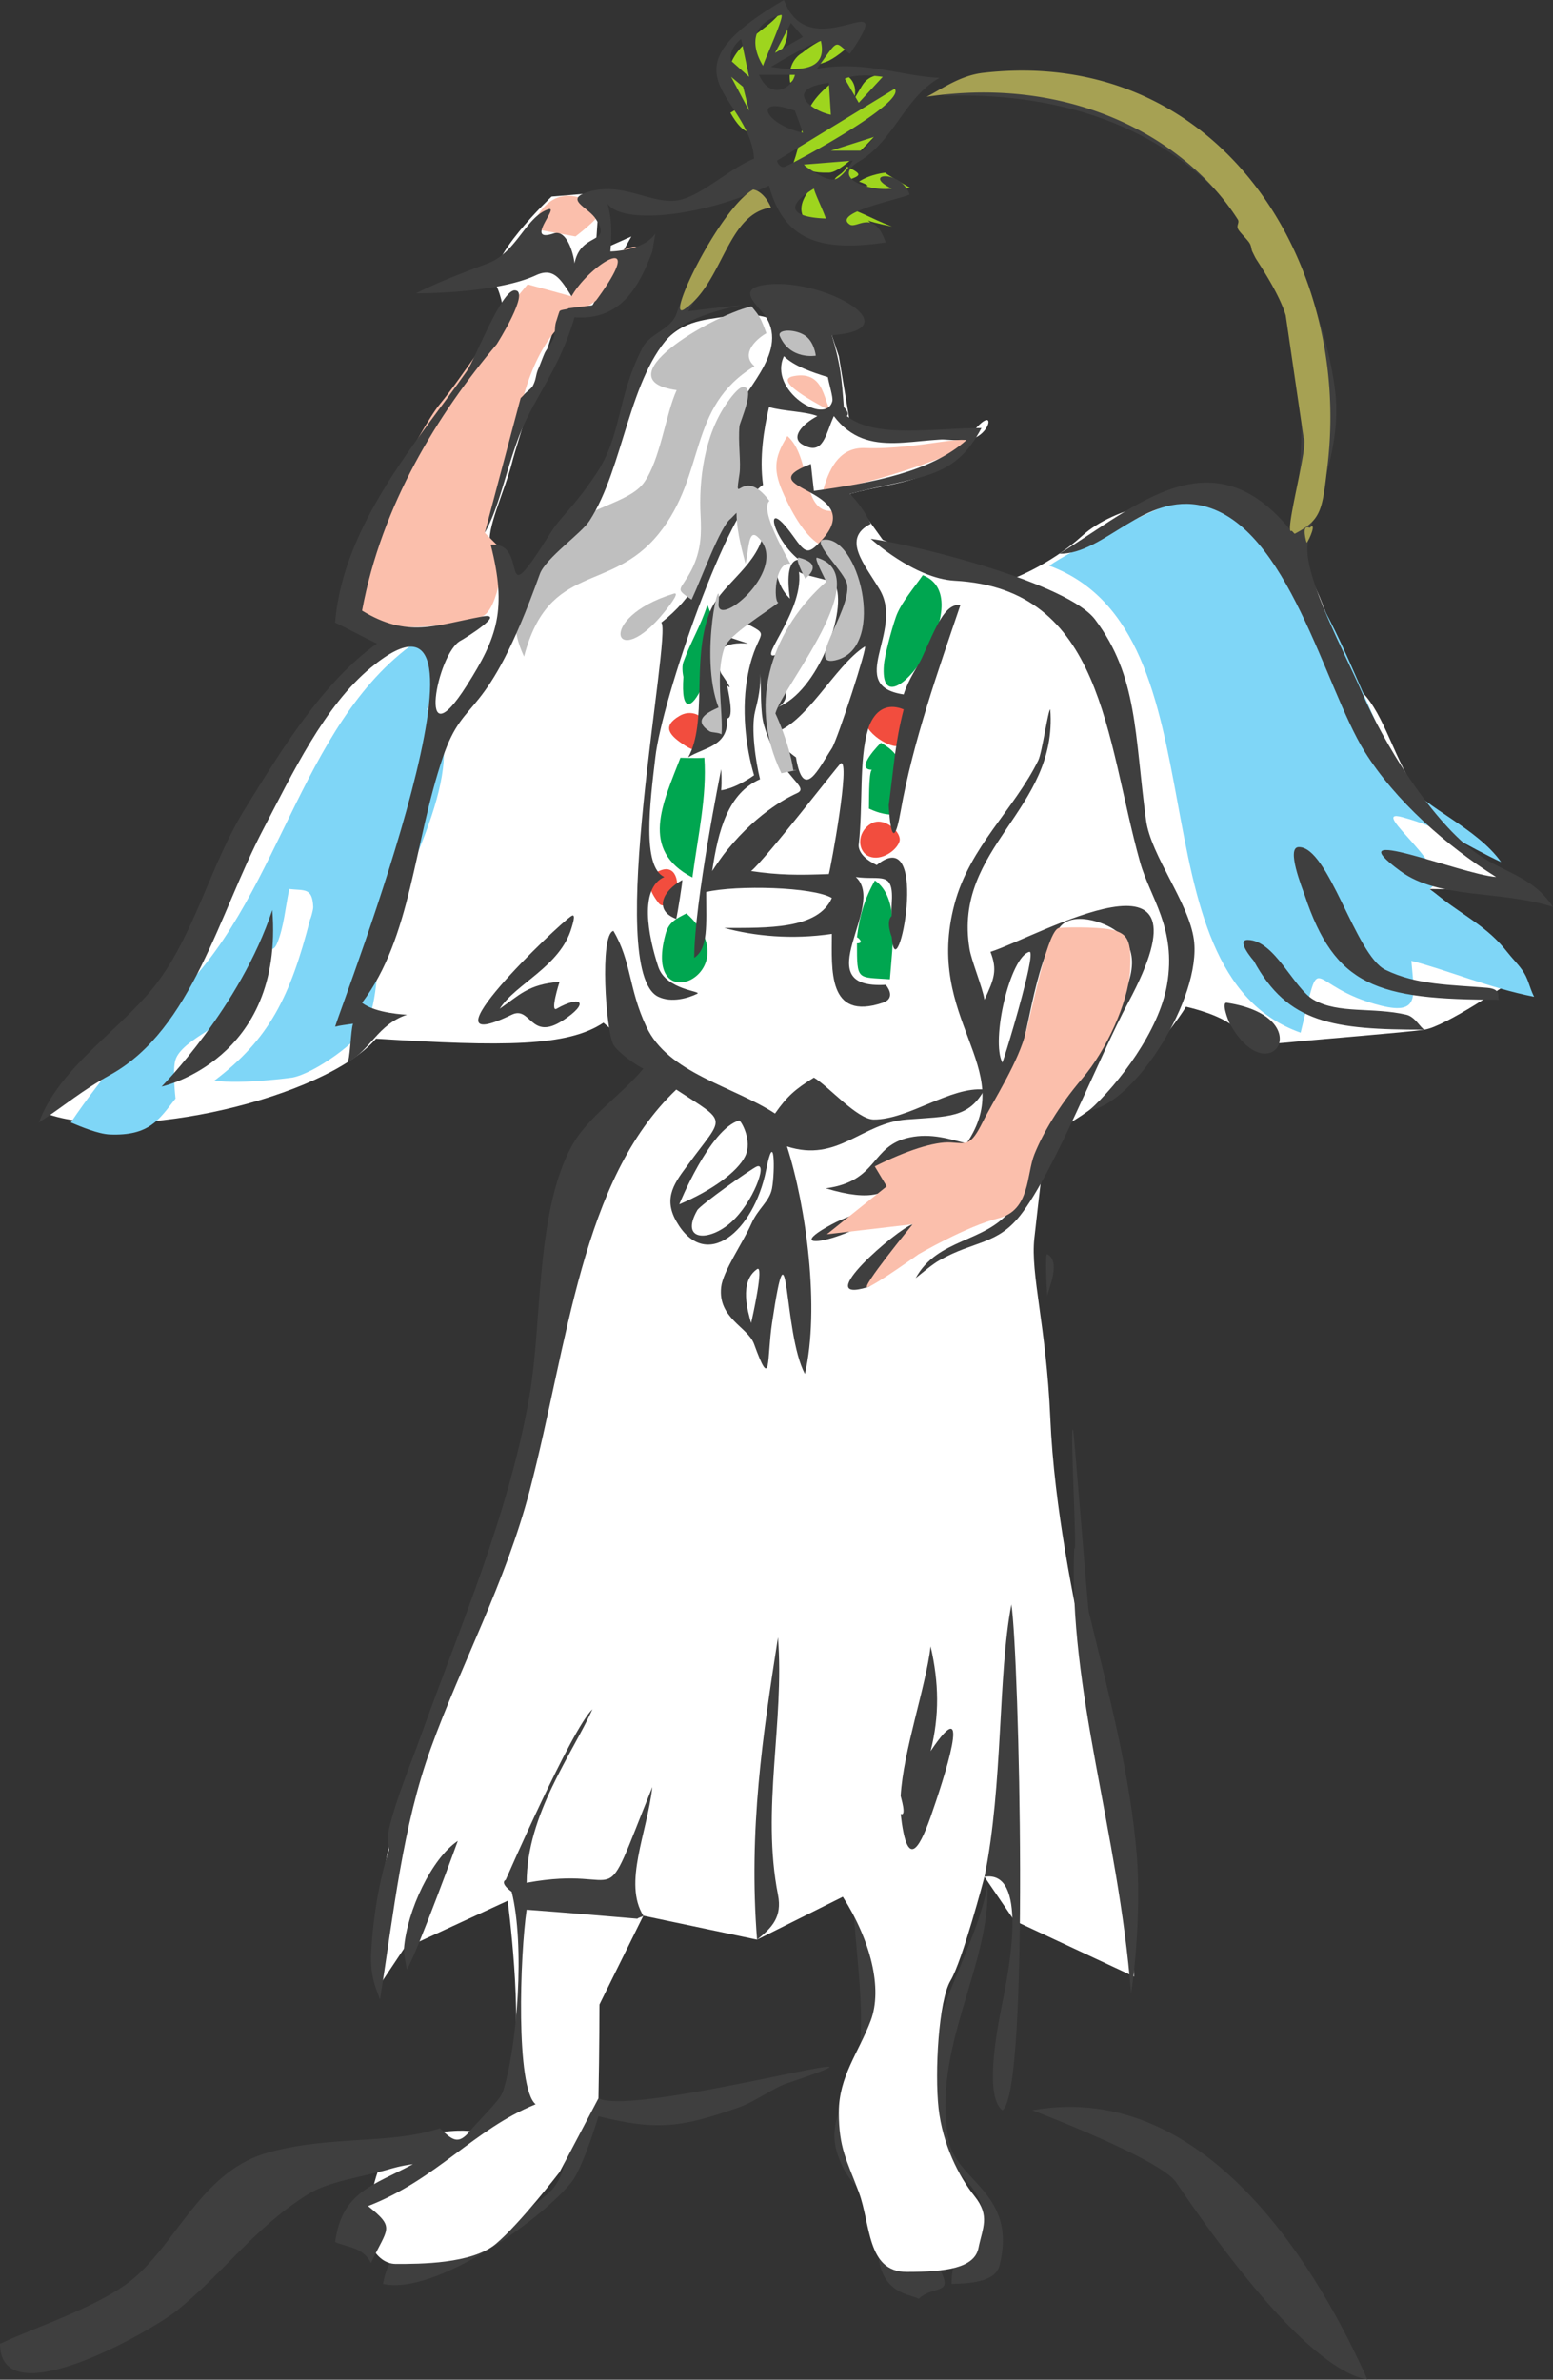 <svg xmlns="http://www.w3.org/2000/svg" width="208.563" height="319.477"><rect width="100%" height="100%" fill="#333333" stroke="none"/><path fill="#3f3f3f" d="M114.527 249.152c1.07 5.739 3.067 11.426 3.618 16.875.804 7.989-3.579 14.985-4.02 21.301-.262 3.567 2.137 4.395 2.816 8.035-2.035-1.843-3.406-3.101-4.421-6.027-1.81-5.2 2.273-8.563 2.812-12.86 1.105-8.93-1.219-17.265-.805-27.324m18.086 4.016c.426 10.777-7.535 21.754-5.226 34.16 1.02 5.512 9.343 7.094 6.832 16.875-.578 2.211-4.219 2.363-6.43 2.414 0-7.37 5.738-3.492 4.02-10.449-1.016-4.082-7.02-6.555-7.637-11.254-1.492-11.3 6.644-22.137 8.441-31.746"/><path fill="#3f3f3f" d="M80.773 268.04s-2.437 12.605-.402 13.66c5.012 2.59 45.762-8.891 25.317-2.009-1.758.579-4.31 2.461-6.43 3.215-7.649 2.676-10.899 3.192-18.887 1.207 0 0-2.07 6.895-3.617 8.84-3.992 4.985-18.32 15.246-25.317 13.664 1.141-6.203 5.223-5.226 5.223-5.226.567 1.96-.351 2.652 2.414 1.609 4.356-1.672 11.528-5.652 14.867-8.84 5.239-5.035-.214-24.012 6.832-26.12m37.372 30.538c.378 9.457 5.312 1.067 8.039 6.027 1.996 3.633-.856 2.125-2.813 4.02-1.133-.766-6.719-.453-5.226-10.047"/><path fill="#fff" d="M6.563 149.625c11.253 3.75 36.972-2.145 43.937-10.18 17.145 1.07 25.719 1.07 30.54-2.144l6.968 5.894s-3.754 5.895-6.43 9.11c-2.68 3.215-3.754 9.644-4.289 16.61-.535 6.964-6.43 33.757-11.25 42.862-4.824 9.11-17.684 35.899-15.004 54.653l3.215-4.82 13.93-6.43s2.144 16.074.535 22.504c-1.606 6.43-5.625 8.437-5.625 8.437s-1.875-.402-7.23.672c-5.36 1.07-5.36 6.43-6.43 9.375-1.075 2.945.535 7.77 3.75 7.77s10.18 0 13.394-2.68c3.215-2.68 8.574-9.645 8.574-9.645l5.223-9.914c.133-6.695.133-12.59.133-12.59l5.894-11.921 15.27 3.214 11.52-5.757c3.753 5.89 5.359 12.32 3.753 16.609-1.609 4.285-4.289 7.5-4.289 12.324 0 4.82 1.075 6.43 2.68 10.715 1.61 4.285 1.07 10.715 6.43 10.715 5.36 0 9.11-.535 9.644-3.215.535-2.68 1.61-4.285-.535-6.965-2.144-2.68-4.285-6.965-4.824-11.789-.535-4.82 0-14.465 1.61-17.144 1.605-2.68 4.554-13.93 4.554-13.93l4.02 5.894 16.074 7.5c-.54-12.324-4.825-34.293-6.43-42.328-1.61-8.039-4.29-20.36-4.824-32.683-.535-12.325-2.68-19.29-2.14-24.114.534-4.82 1.605-13.93 1.605-13.93s4.82-1.609 10.714-7.503c5.895-5.89 8.04-9.645 8.04-9.645s3.75.805 5.894 2.278c2.14 1.476 2.14 3.082 7.5 2.546 5.356-.535 15.805-1.34 18.621-1.742 2.813-.402 11.383-6.297 11.383-6.297l3.348 1.875c-10.313-12.054-14.063-14.464-14.063-14.464 5.895 0 13.93.804 13.93.804-8.172-6.027-11.25-7.504-15-12.86-3.754-5.358-4.824-11.253-8.04-14.468-3.214-3.215-4.823-13.93-8.573-17.68s-6.43-7.503-11.25-8.039c-4.825-.535-13.262.805-17.684 4.825-4.418 4.015-9.645 5.894-9.645 5.894s-4.82-1.074-8.57-2.144-8.574-3.215-8.574-3.215l-4.422-6.16s-7.098 1.875 0 0c7.102-1.88 11.387-1.34 15.676-7.235 4.285-5.894 3.558-.273 0 0-3.563.27-15.54-1.61-15.54-1.61l-1.609-9.644-.937-2.812L113.727 43l-10.852-.402s-2.008-.672-5.227-.133c-3.21.535-6.425.535-9.105 4.285-2.68 3.75-4.824 8.035-5.895 11.79-1.07 3.75-3.75 8.57-4.285 10.179-.539 1.605-8.574 11.25-8.574 11.25s-3.082-5.223-3.887-6.832c-.8-1.606 2.012-7.633 2.813-10.848C69.52 59.074 74.746 43 74.746 43l4.82-2.012 5.227-9.242-4.824 2.145.535-8.04-6.43.54s-9.11 8.57-7.5 11.785c1.606 3.215 1.606 8.574-1.07 10.719-2.68 2.14-10.719 12.32-13.399 17.144-2.675 4.82-5.355 15-5.355 15l7.5 4.29c-7.5 6.429-11.25 11.25-13.93 14.468-2.68 3.21-9.644 19.824-13.394 25.18-3.754 5.359-15.004 18.218-20.363 24.648"/><path fill="#7fd6f7" d="M161.41 66.309c.832-.051 2.352 1.027 3.215 1.203 0 0 1.496-.024 1.207 0 12.758 8.011 17.09 28.77 23.309 37.773 2.132 3.102 9.203 5.856 12.457 10.45-4.711-2.184-7.785-4.548-13.262-6.028-5.063-1.383 7.621 7.445 3.617 9.645.64.437 1.094.804 1.606 1.207 3.28 2.546 6.28 3.953 8.843 7.23.664.856 1.368 1.52 2.008 2.414.867 1.219.88 2.082 1.606 3.613-5.852-1.14-11.778-3.629-16.473-4.82.352 4.508 1.23 7.32-4.02 6.027-10.359-2.562-7.863-8.414-10.851 3.618-23.344-8.25-9.567-53.735-33.754-62.692 2.371-1.746 17.152-9.492 20.492-9.64M57.332 85.195c2.914 3.89 1.82 5.887 0 10.043 6.629 5.59-3.05 22.668-5.629 29.336-1.441 3.73-.562 8.363-2.41 12.86-.953 2.3-7.043 6.671-10.047 7.234 0 0-6.805.941-10.445.402 7.36-5.574 10.183-11.238 12.86-21.699 0 .188.413-1.183.401-1.61-.113-2.624-1.156-2.171-3.214-2.41-.543 2.551-.73 5.114-1.61 7.235-.527 1.23-.765.5-1.207 1.203-1.418 2.149-1.742 4.66-3.215 6.832-1.78 2.602-8.336 4.86-9.242 7.637-.449 1.344 0 5.222 0 5.222-2.234 2.84-3.504 5.036-8.84 4.825-1.57-.075-3.832-1.032-5.222-1.61 4.129-6.129 9.617-12.543 14.867-17.68 13.586-13.35 16.3-37.55 32.953-47.82"/><path fill="#bfbfbf" d="M100.918 41.121c1.117 1.383 1.207 1.457 2.008 3.621-.93.477-3.692 2.621-1.606 4.418-9.093 5.528-6.39 14.48-12.86 22.504-6.53 8.074-14.718 3.719-18.085 16.477-3.39-7.22 1.043-11.54 6.031-17.282 2.297-2.66 8.086-3.363 10.043-6.027 2.227-3.05 2.953-9.277 4.422-12.457-9.894-1.344 4.207-9.809 10.047-11.254M90.469 79.703c1.082-.34-1.18 2.36-1.203 2.41-6.72 8.364-9.47.856 1.203-2.41"/><path fill="#00a650" d="M123.926 77.219c8.125 3.152-6.04 22.187-5.223 12.054.086-1.18.992-4.66 1.606-6.43.628-1.847 2.55-4.07 3.617-5.624m-28.934 4.015c3.13 6.344-3.941 19.72-3.215 9.645 0 0-.289-1.242 0-2.008 1.043-2.863 2.262-4.683 3.215-7.637M118.3 99.723c4.055 2.27 2.4 4.496 1.606 9.644-1.77 0-3.113-.805-3.215-.805.04-.277-.062-5 .403-5.222-2.473 0 1.207-3.617 1.207-3.617m-26.926 2.007s2.188.086 3.215 0c.363 5.149-.84 10.325-1.606 16.075-7.097-3.692-3.98-9.922-1.609-16.075m26.121 16.477c3.352 2.285 2.375 8.54 2.012 13.262-4.399-.317-4.422.273-4.422-4.824 1.14 0 0-.915 0-.801.351-2.93 1.043-5.227 2.41-7.637m-25.316 4.422c8.828 7.871-6.055 14.777-2.813 2.812.438-1.671 1.418-2.086 2.813-2.812"/><path fill="#9ed51e" d="M104.918 1.473c2.46 4.332-1.066 6.53-3.215 8.441 2.11 4.383.086 11.816-3.617 5.223 3.328-1.723-1.383-2.563 0-6.43 1.219-3.465 5.324-4.797 6.832-7.234m9.242 2.414c3.692-.918-1.191 3.691-3.215 4.418-2.386.843-2.047.527-4.82 2.812-.48-2.988 1.605-4.015 1.605-4.015 1.758-1.457 4.31-2.704 6.43-3.215m-.805 6.027c3.114 1.633-.035 5.574 2.41 1.606 1.536-2.512 4.587-1.192 8.04-.801-3.317 4.219-9.996 12.379-12.457 12.457-4.52.125-2.149-1.696-4.825-1.207 1.95-5.5.403-7.672 6.832-12.055m.403 12.457c2.222 1.117 1.922 1.168-.403 2.008 1.598.64 4.899 1.031 2.012 0 1.555-1.04 3.613-1.203 3.613-1.203-.687-.164 3.215 2.008 3.215 2.008-1.918.464-7.797 3.64-9.644.402-1.266-2.211.203-1.48 1.207-3.215"/><path fill="#9ed51e" d="M110.14 23.977c.528 1.785 2.286 4.62 3.618 6.832 0 0-.703-2.309-1.207-3.215 2.64.504 4.398 1.77 7.234 2.812 0 0-2.297-.437-3.215-.8 4.047 3.374-15.734 2.874-6.43-5.63"/><path fill="#9ed51e" d="M104.918 25.988c.879.352 2.148 3.84 1.605 3.617-.687-.304-2.296-3.894-1.605-3.617"/><path fill="#f24d3e" d="M91.254 96.11c1.91-1.118 4.02.402 3.215 2.011-.805 1.606-.2 3.414-2.41 2.008-2.211-1.406-3.215-2.61-.805-4.02m25.519-1.406c1.922-2.098 4.418-1.605 5.024.402.601 2.012 0 5.426-1.809 5.024-1.808-.402-5.426-3.012-3.215-5.426m.2 15.875c1.757-1.055 4.218 1.203 3.816 2.41-.398 1.207-2.41 2.614-4.016 2.008-1.609-.601-1.808-3.215.2-4.418m-28.129 6.227c2.234-.739 2.41 2.414 1.808 3.418-.601 1.004-1.609 1.808-2.21 1.004-.602-.805-2.614-3.415.402-4.422"/><path fill="#fbbfac" d="M106.547 50.504c4.473-.879 3.996 3.98 5.226 4.824-.476-.34-8.414-4.207-5.226-4.824m-.801 8.039c3.149 2.723 1.934 9.832 5.625 10.047 5.438.3.465 12.152-6.027-2.012-1.535-3.34-1.485-5.012.402-8.035"/><path fill="#fbbfac" d="M126.238 59.344c13.426-1.985-10.336 6.43-15.672 6.43.93-3.454 2.524-5.75 5.625-5.626 3.493.137 7.336-.414 10.047-.804M84.254 33.355c4.469-1.738-2.277 6.43-5.89 8.036-3.618 1.609-6.97 6.43-8.575 13.933-1.61 7.5-4.687 16.207-4.687 16.207l2.543 2.543s-.536 7.77-2.946 8.707c-2.41.938-9.914 2.012-13.664.938-3.75-1.07-4.82-5.89-3.75-8.035 1.07-2.145 9.11-18.22 11.79-21.434 2.675-3.215 9.105-12.86 9.105-12.86l2.68-3.214 5.894 1.61s-2.145-2.68 7.5-6.43m-6.964-1.61-5.895-1.07s1.609-5.227 5.894-4.285c4.29.937 4.824 1.605 0 5.355"/><path fill="#3f3f3f" d="M133.816 10.45c26.024-2.938 42.446 20.847 45.41 41.39 1.243 8.68-2.863 15.422-3.617 21.297-.55 4.285 5.227 15.008 7.235 19.691 3 7.02 9.094 16.805 14.867 21.3 3.957 3.075 8.027 3.313 10.851 7.634-7.093-2.285-15.285-.992-20.496-4.82-9.004-6.622 8.125.425 12.86.8-6.617-4.152-13.559-10.234-17.68-16.875-5.363-8.64-10.246-30.238-21.7-32.953-7.901-1.871-13.21 6.531-19.288 6.43 10.422-6.367 20.62-16.352 31.344-2.813 1.593-10.812 1.984-22.64-1.606-32.148-6.406-16.903-22.293-27.301-45.41-26.524 1.894-.691 4.621-2.12 7.23-2.41m-32.55 16.074-8.84 15.27c1.62-.227 6.254-.754 7.234-.805-2.789.43-7.484 1.871-9.242 3.617-6.027 5.942-6.566 18.06-11.254 25.317-1.09 1.695-5.902 5.012-6.668 7.148-7.383 20.57-10.031 15.758-13.023 24.602-3.942 11.64-4.192 24.133-10.848 32.95 1.77 1.444 6.027 1.608 6.027 1.608-3.957 1.333-4.785 4.657-8.039 6.43.414-.101.48-4.473.805-5.226-.953.14-1.86.242-2.41.402 1.031-3.527 24.738-64.649 4.82-48.223-6.277 5.16-10.558 14.242-14.465 21.7-5.941 11.304-9.531 26.851-20.496 32.953-3.992 2.21-6.062 4.082-9.644 6.43 2.75-7.446 11.027-12.481 15.672-18.485 5.312-6.895 7.308-16.074 12.058-23.707 4.723-7.625 10.383-16.957 17.68-22.106-1.621-.738-3.992-2.046-5.625-2.812 1.031-13.2 11.414-24.79 17.68-33.758 1.093-1.566 4.624-10.86 6.43-10.848 2.187 0-2.411 7.235-2.411 7.235C58.82 55.57 51.262 67.738 48.625 81.98c6.129 3.727 9.781 1.957 16.074.801 3.492-.652-2.25 2.914-2.812 3.215-3.242 1.633-5.98 16.703.8 6.027 4.098-6.453 5.426-10.207 3.215-18.886 5.5-.465.543 10.36 8.04-1.606 1.417-2.285 2.902-3.14 6.054-7.824 3.567-5.262 2.774-10.21 6.3-17.043 1.02-1.969 3.856-2.398 4.587-4.633 2.047-6.277 8.023-15.054 10.383-15.508m15.675 45.809c6.493.918 26.485 5.992 30.137 10.852 5.738 7.648 5.274 15.41 6.832 26.925.64 4.774 5.766 11.075 6.43 16.075 1.015 7.773-7.875 21.937-14.067 22.906 4.02-3.645 9.372-10.688 10.45-16.88 1.32-7.597-2.285-11.69-3.618-16.476-4.644-16.613-4.894-36.707-24.914-37.773-5.437-.3-11.25-5.629-11.25-5.629"/><path fill="#3f3f3f" d="M141.05 95.238c1.055 13.54-13.109 18.489-10.847 32.153.262 1.617 1.742 5.132 2.008 6.828 1.332-2.836 1.746-3.992.805-6.43 6.402-2.047 30.84-16.187 18.484 6.832-3.793 7.035-9.945 22.781-14.469 28.531-3.152 3.996-6.152 3.38-10.847 6.032-.93.511-2.301 1.68-3.215 2.41 2.96-5.414 9.39-4.711 12.86-9.242 3.1-4.094 3.01-10.75 5.624-15.274 2.512-4.383 15.633-16.586 8.438-22.101-1.594-1.22-6-2.711-7.633-.403-3.617 5.063-4.11 15.383-6.43 20.899-1.558 3.656-3.719 6.582-5.226 10.047-12.594-1.407-6.97 7.859-19.692 4.015 7.137-.965 5.93-5.722 11.254-6.832 2.887-.613 5.399.23 7.637.805 7.004-10.246-5.778-16.512-1.61-32.149 2.036-7.683 8.012-12.683 11.254-19.289.512-1.066 1.317-6.816 1.606-6.832m-37.774-57.062c7.61-.727 19.227 6.015 8.438 6.832 1.207 4.105 1.305 5.687 1.61 9.644 0 0 .878.828.402 1.207 3.89 3.051 11.363 1.606 18.082 1.606-3.704 7.047-8.215 6.355-17.684 8.844 1.082 1.027 2.148 2.574 2.816 4.015-3.968 1.985-.832 5.414 1.204 8.84 3.328 5.629-4.684 12.887 3.214 14.066.653-2.082 1.973-3.89 2.41-4.82 2.075-4.523 3.055-7.285 5.227-7.234-2.937 8.664-6.406 18.445-8.039 27.726-1.254 7.059-1.605-.8-1.605-.8.753-5.618.84-8.29 2.007-12.864-3.828-1.554-4.82 2.817-4.82 2.817-1.184 3.992-.629 10.03-1.207 15.27 0 0-.375 1.491 2.41 2.812 7.387-6.016 2.637 17.656 2.012 9.644 0 0-.844-2.074 0-2.812 0 0-.05-.942 0-1.61.324-4.582-1.445-3.125-4.824-3.617 4.257 3.832-6.82 15.098 4.02 14.469 0 0 1.558 1.746-.403 2.41-7.461 2.5-6.832-4.559-6.832-9.242-5.375.793-10.371.3-14.465-.805 5.828 0 12.605.203 14.465-4.015-2.5-1.497-12.758-1.758-16.88-.805 0 4.469.306 7.547-1.605 8.84 0-7.434 3.618-25.317 3.618-25.317s.125 1.61 0 2.813c0 0 1.746-.125 4.418-2.008-1.118-3.77-1.758-9.004-.801-13.664 1.305-6.504 3.64-4.621-1.207-7.234-.453.277-2.676 3.164-1.207 2.414l2.414.8c-2.988-.238-4.988.63-3.617 4.02 0 0 1.87 2.625.8 1.605.067.465 1.043 4.422 0 4.422.215 3.805-3.148 3.895-5.222 5.227 2.613-4.785.43-12.875 2.812-19.29 1.36-3.695 6.043-6.054 7.235-10.448 2.035 2.875 1.105 5.964 3.617 8.437-.453-3.039-.176-5.21 1.207-5.223-3.68-2.925-4.887-8.878-.805-3.214 1.73 2.41 2.008 2.66 4.02.398 5.988-6.816-10.414-6.652-1.61-10.043 0 0 .328 3.05.403 3.617 7.886-1.082 15.773-2.578 20.496-6.832-6.621-.742-13.207 2.887-17.817-3.215-1.132 2.461-1.406 5.426-4.218 3.817-1.63-.93-.051-2.727 2.007-3.817-1.656-.64-4.5-.629-6.496-1.207-.703 3.016-1.308 6.77-.804 10.45-4.711 2.902-13.575 28.77-14.465 36.57-.719 6.113-1.824 14.652 1.203 16.07-3.39 1.485-2.195 7.863-.805 12.059 1.043 3.137 5.93 3.25 5.227 3.613-1.195.578-3.43 1.258-5.227.402-7.332-3.503 1.887-48.875.403-50.23 8.754-6.867 6.707-14.93 9.644-27.324.805-3.442 7.535-8.766 4.422-13.664-1.055-1.66-4.422-3.97.402-4.422zm2.008 9.644c-2.176 4.582 5.645 9.43 6.496 6.028.13-.504-.469-2.352-.601-3.215-2.11-.653-4.551-1.48-5.895-2.813zm2.012 28.934c.765 5.676-6.684 13.062-2.414 10.851 1.824-.957-.207 3.543-.535 3.883 1.82.567 1.5 2.934 0 3.485 5.492-2.008 9.578-13.246 7.77-16.61-.24-.453-4.548-1.168-4.821-1.61zm8.84 10.047c-4.082 2.601-7.938 10.613-12.457 11.652 1.504 2.086 3.215 3.219 3.215 3.219 1.003 6.05 3.039 1.504 4.82-1.207.765-1.18 4.922-13.988 4.422-13.664zm-9.11 19.691c1.899-.87-2.363-2.097-4.422-9.11-.539-1.843-.34-4.741-.535-7.366.164 2.199-.277 3.921-.668 5.492-.566 2.273.075 6.746.668 9.11-4.293 1.87-5.625 6.87-6.43 12.323.403-.629 1.407-2.097 2.008-2.812 4.407-5.414 8.692-7.32 9.38-7.637zm5.895-4.02c-.215.063-10.11 12.91-12.055 14.47 3.742.55 6.317.562 10.445.402.266-.907 2.93-15.32 1.61-14.871m61.484 11.254c4.016-.114 7.598 14.492 11.653 16.476 4.218 2.059 8.855 1.996 13.664 2.41 2.12.176 1.242 1.367 1.605 1.606-16.5 0-22.05-1.832-26.121-14.063-.3-.879-2.523-6.394-.8-6.43"/><path fill="#3f3f3f" d="M91.621 118.145c.102-.063-.625 4.46-.8 5.226-3.04-1.156-1.872-3.758.8-5.226m-55.051 4.019c1.582 20.195-14.87 23.711-14.87 23.711s10.534-10.602 14.87-23.71m40.184.804c.691-.43.05 1.406 0 1.605-1.508 5.188-7.524 7.5-9.645 10.852 2.598-1.781 3.793-3.29 8.04-3.617-.051.125-1.31 4.12-.403 3.617 3.3-1.883 4.547-.817.8 1.605-4.331 2.778-4.253-2.058-6.831-.8-13.047 6.316 6.305-12.208 8.039-13.262m90.82 3.215c3.617.039 6.14 6.48 8.84 8.035 3.363 1.933 7.926.957 12.457 2.011 1.156.262 1.899 1.758 2.414 2.008-12.222 0-18.336-.84-22.906-9.242 0 0-2.488-2.84-.805-2.812"/><path fill="#fff" d="M138.098 130.277c.324-1.543.437-2.562.14-2.488-2.601.668-5.199 11.945-3.617 14.871.399-1.066 2.64-8.43 3.477-12.383"/><path fill="#3f3f3f" d="M164.762 134.621c12.52 1.899 5.777 12.473.402 2.813-.238-.426-1.184-2.938-.402-2.813m-43.805 25.719c-3.59 5.64-17.855 8.629-9.242 4.02 2.914-1.57 6.719-2.25 9.242-4.02m1.609 4.02c.102-.04-4.308 7.898-6.027 8.437-7.851 2.398 4.016-7.86 6.027-8.438m18.082 4.02c1.91.992.09 4.808 0 5.625-.074-.953-.328-5.8 0-5.625"/><path fill="#3f3f3f" d="M82.379 124.977c2.437 4.12 2.012 7.722 4.422 12.859 2.937 6.27 11.629 7.965 17.281 11.656 1.645-2.351 2.734-3.277 5.223-4.824 1.957 1.144 5.8 5.613 8.035 5.629 4.723.012 10.312-4.473 14.87-4.02-2.12 3.84-4.823 3.59-10.448 4.02-6.051.45-9.219 5.824-16.074 3.613 2.585 8.04 4.433 21.738 2.41 30.543-2.977-5.55-2.07-22.543-4.418-6.832-.73 4.848-.04 9.367-2.414 2.813-.84-2.297-4.883-3.454-4.418-7.637.226-2.11 2.949-6.016 4.02-8.438.94-2.172 2.472-3.015 2.812-4.824.425-2.37.336-8.187-.805-2.41-1.633 8.164-8.113 13.754-12.055 6.832-1.847-3.238-.09-5.336 1.606-7.637 4.847-6.64 5.476-5.422-1.606-10.043-12.785 12.157-14.492 33.993-19.691 53.848-3.254 12.395-9.18 23.258-13.262 34.559-3.793 10.437-4.984 22.039-6.832 33.757-.55-1.52-1.207-2.828-1.207-5.628-.012.113.129-7.407 2.414-14.465 0 0-.265-1.746 0-2.813 1.043-4.308 2.836-8.476 4.418-12.86 5.012-14.015 11.719-29.437 14.469-45.41 1.707-9.972.805-24.449 5.625-33.355 2.148-3.98 6.809-6.969 9.644-10.445-.93-.418-3.464-2.211-4.02-3.219-1.015-1.82-1.882-14.828 0-15.27zm17.683 30.273c1.06-2.094-.585-4.89-.804-4.82-3.942 1.14-8.035 11.25-8.035 11.25 4.418-1.875 7.78-4.336 8.84-6.43zm-1.874 8.84c2.957-2.64 4.917-8.008 3.48-7.5-.664.226-7.648 5.191-8.035 5.894-2.363 4.164 1.594 4.25 4.555 1.606zm3.48 6.297c-2.473 1.718-1.203 5.789-.8 7.234.175-.703 1.78-7.937.8-7.234m42.598 37.375c.468 2.265-.672-17.953-.133-15.672.14.594 1.941 23.683 2.086 24.281 2.62 10.895 5.64 21.942 6.484 33.184.43 5.851-.098 13.5-.8 18.082-1.735-21.953-8.43-40.586-7.637-59.875m-8.438 7.633c1.027 6.656 2.485 65.566-1.207 67.914-2.348-1.77-.902-10.059 0-14.47.98-4.82 3.418-17.843-2.41-16.874 2.523-12.383 1.781-27.063 3.617-36.57m-31.348 4.421c.895 11.34-2.27 23.106 0 34.559.59 2.988-.828 4.434-2.812 6.027-1.168-14.855.793-27.578 2.812-40.586m20.497 1.204c1.117 4.863 1.207 9.308 0 14.066 5.878-8.742 1.718 3.93 0 8.84-1.684 4.75-3.215 6.844-4.02-.403.867.403-.012-2.336 0-2.41.34-6.066 3.379-14.629 4.02-20.093"/><path fill="#3f3f3f" d="M79.566 229.46c-2.66 5.938-8.84 14.114-8.84 23.306 14.04-2.598 9.493 5.464 16.88-12.86-.704 6.207-3.934 12.887-1.208 17.281-.136.165-.601.215-.804.403 0 0-10.7-.918-14.867-1.207-.891 6.004-1.497 23.926 1.207 26.12-8.34 3.38-13.188 10.036-22.504 13.665 3.742 3 2.586 2.914.398 7.637-1.14-2.176-3.226-2.086-4.82-2.813.918-6.785 5.148-7.586 10.449-10.449-1.633.21-2.664.527-3.617.8-3.278.919-7.785 1.548-10.45 3.22-7.218 4.48-11.402 10.648-17.683 15.671C20.27 312.97 0 324.574 0 314.652c5.45-2.535 14.102-5.222 18.484-9.242 5.727-5.273 9.016-14.152 17.684-16.476 8.477-2.286 16.262-1.004 22.906-3.215 1.68 1.61 2.461 2.273 4.016.402.906-1.117 4.082-4.207 4.422-5.223 1.996-6.203 2.988-19.78 1.203-26.925 0 0-1.656-1.145-.8-1.606.023-.027 8.839-20.246 11.651-22.906"/><path fill="#3f3f3f" d="M61.484 247.14s-5.261 14.481-6.832 17.282c0 0-.465-2.2-.402-2.813.414-5.148 3.742-12.132 7.234-14.468m77.156 36.168c23.923-4.27 38.993 22.68 45.008 36.168-8.414-1.57-21.046-19.653-25.718-26.524-2.125-3.129-19.29-9.644-19.29-9.644M117.207 16.207l2.68.27.535-1.875zm0 0"/><path fill="#3f3f3f" d="M105.285 0c3.531 9.531 15.785-2.988 8.84 7.234-2.121-1.707-1.39-2.171-4.418 2.008 6.316-1.18 11.602 1.043 16.477 1.207-4.711 2.637-6.09 8.426-10.852 11.25-3.855 2.262 1.61 4.031 4.422 3.617-4.172-2.02 1.18-2.648 2.41.805-1.469.664-10.484 2.438-8.039 4.02.957.613 3.242-2.2 4.824 2.41-8.55 1.258-13.652-.125-15.672-7.637-9.015 4.234-19.765 5.29-21.699 2.414.688 2.348.54 4.52.399 6.43 0 0 4.472-.04 6.03-2.414a557.65 557.65 0 0 0-.402 2.414c-1.835 4.906-4.308 9.277-10.449 8.84-2.183 7.41-5.613 10.886-7.636 16.476-1.77 4.832-2.512 9.067-4.418 12.457 0 0 4.796-18.035 4.82-18.086l.402-.398c.2-.317 1.004-.856 1.207-1.207.54-1.016.364-1.469.801-2.41.215-.493.516-1.344.805-2.008.152-.379 1.066-1.57 1.207-2.012.3-1.055.074-1.543.402-2.41 0 0 .352-1.145.402-1.207.137-.25 1.118-.238 1.204-.402l3.214-.403c8.012-10.61-.324-5.648-2.812-1.203-1.559-2.523-2.512-3.894-4.82-2.812-5.403 2.484-16.075 2.41-16.075 2.41 3.04-1.531 5.95-2.625 9.645-4.02 3.867-1.468 5.047-6.129 8.035-7.234 1.86-.703-3.289 4.559.805 3.215 1.707-.574 2.636 2.476 2.812 4.02.84-4.344 5.211-2.423 2.813-6.028-1.055-1.57-4.371-2.613-.805-3.617 4.473-1.27 8.176 1.62 11.656 1.207 3.137-.39 7.032-4.258 10.446-5.625-.625-8.742-13.297-11.192 4.02-21.301Zm-.402 2.012c-4.156 1.117-3.992 4.281-2.41 6.828.164-.715 3.078-7.02 2.41-6.828zm4.422 23.304c-6.48 3.996 1.633 4.008 1.605 4.02-.387-1.156-1.441-3.277-1.605-4.02zm.937-19.824c-1.875.535-6.699 3.485-6.699 3.485 4.824.8 7.504 0 6.7-3.485zm-4.02-2.41-2.14 4.02 3.75-2.145zm-8.034 5.09 2.41 2.144-1.07-5.09c-1.88 1.606-1.34 2.946-1.34 2.946Zm8.57 1.875h-4.82c1.34 3.215 4.285 2.144 4.82 0zm13.394 1.875-15.804 9.644s.27 1.07 1.074.805c.8-.27 16.34-8.574 14.73-10.45zm-6.695-1.34 1.875 3.215 3.215-3.48c-3.75-.54-5.09.265-5.09.265zm-1.875 4.824-.27-4.289c-6.16.805-2.41 3.75.27 4.29zm-3.75 2.41-1.074-2.949c-5.89-2.14-4.016 1.88 1.074 2.95zm4.555 6.16c1.07-.535 2.14-2.41 2.14-2.41l-6.695.536c1.605 1.074 3.48 2.414 4.555 1.875zm3.48-3.75 1.61-1.874-5.895 1.875zm-17.68-9.91 2.41 4.551-.804-3.215-1.605-1.336"/><path fill="#bfbfbf" d="M99.71 51.973c1.911-.239-.35 4.683-.401 5.226-.211 2.196.226 4.86 0 6.43-.75 4.894.3-1.309 4.02 3.613-1.368 1.223 2.347 7.512 2.812 8.442-2.145-.278-2.27 5.109-1.606 5.222-1.531 1.219-6.633 4.297-7.234 6.028-1.281 3.605-.176 8.39-.403 11.656-.414-.278-1.304-.215-1.605-.403-2.285-1.496-.441-2.472 1.203-3.214-2.7-6.946.48-19.528 0-13.864-.125 3.375 9.797-4.949 5.227-9.043-1.258-1.129-1.157 1.899-1.61 3.618-.226-1.02-1.203-4.121-1.203-6.832-.215.187-.668.691-.805.804-1.394 1.055-3.882 7.985-5.226 10.848-2.41-1.617-1.492-1.09 0-4.016 1.32-2.613 1.32-4.937 1.207-7.234-.262-4.695.465-10.875 3.617-15.27.313-.453 1.418-1.949 2.008-2.011m10.852 20.496c4.695-.703 8.476 14.039 2.007 16.074-4.82 1.492 1.723-6.453 1.207-10.047-.238-1.594-4.836-5.8-3.214-6.027m-3.215 2.41c2.261.601 2.234 1.57.804 2.812-.175-.336-1.597-3.027-.804-2.812"/><path fill="#bfbfbf" d="M109.758 74.879c7.988 2.45-4.621 17.191-5.625 20.898 0 0 1.844 3.856 2.41 7.633 1.496-.187-1.457.34-1.605.403-4.825-9.97-.856-19.676 6.027-25.72-.176-.437-1.785-3.39-1.207-3.214m-5.024-29.739c-.402-.913 1.809-1.003 3.215-.199 1.406.805 1.61 2.813 1.61 2.813s-3.418.601-4.825-2.613"/><path fill="#a6a153" d="M132.078 9.777c31.418-3.55 49.477 25.106 46.211 52.645-.715 6.027-.766 7.336-4.418 9.242l-.402-.402c-1.156.855 2.422-12.055 1.605-12.457l-2.41-16.477c-.742-2.473-2.687-5.574-4.02-7.633a25.49 25.49 0 0 1-.402-.804c-.226-.391-.148-.766-.402-1.207-.313-.551-1.43-1.543-1.606-2.008-.175-.442.25-.817 0-1.207-7.02-10.989-22.39-19.364-41.793-16.477 2.059-1.055 4.532-2.875 7.637-3.215M101.133 25.45s1.394.09 2.41 2.413c-5.965.852-6.441 10.16-11.652 13.66-2.649 1.774 4.672-13.382 9.242-16.074"/><path fill="#a6a153" d="M175.879 70.86c1.016-.926-.04 1.671-.402 2.011 0 0-.817-2.625.402-2.012"/><path fill="#fbbfac" d="M117.477 156.59c4.285-2.145 8.035-3.348 10.18-3.215 2.144.133 2.679.535 4.284-2.68 1.61-3.215 4.825-8.035 5.895-12.324 1.074-4.285 2.95-13.66 4.422-13.797 1.472-.133 6.293-.133 7.633.403 1.34.535 2.144 1.074 1.875 5.359-.266 4.285-3.215 10.715-6.43 14.465-3.215 3.754-5.356 7.504-6.426 10.183-1.074 2.676-.539 7.5-4.824 8.57-4.285 1.075-10.715 4.825-10.715 4.825s-5.629 4.02-6.832 4.418c-1.207.402 6.027-8.438 6.027-8.438l-11.52 1.34 8.036-6.43-1.605-2.68"/></svg>
